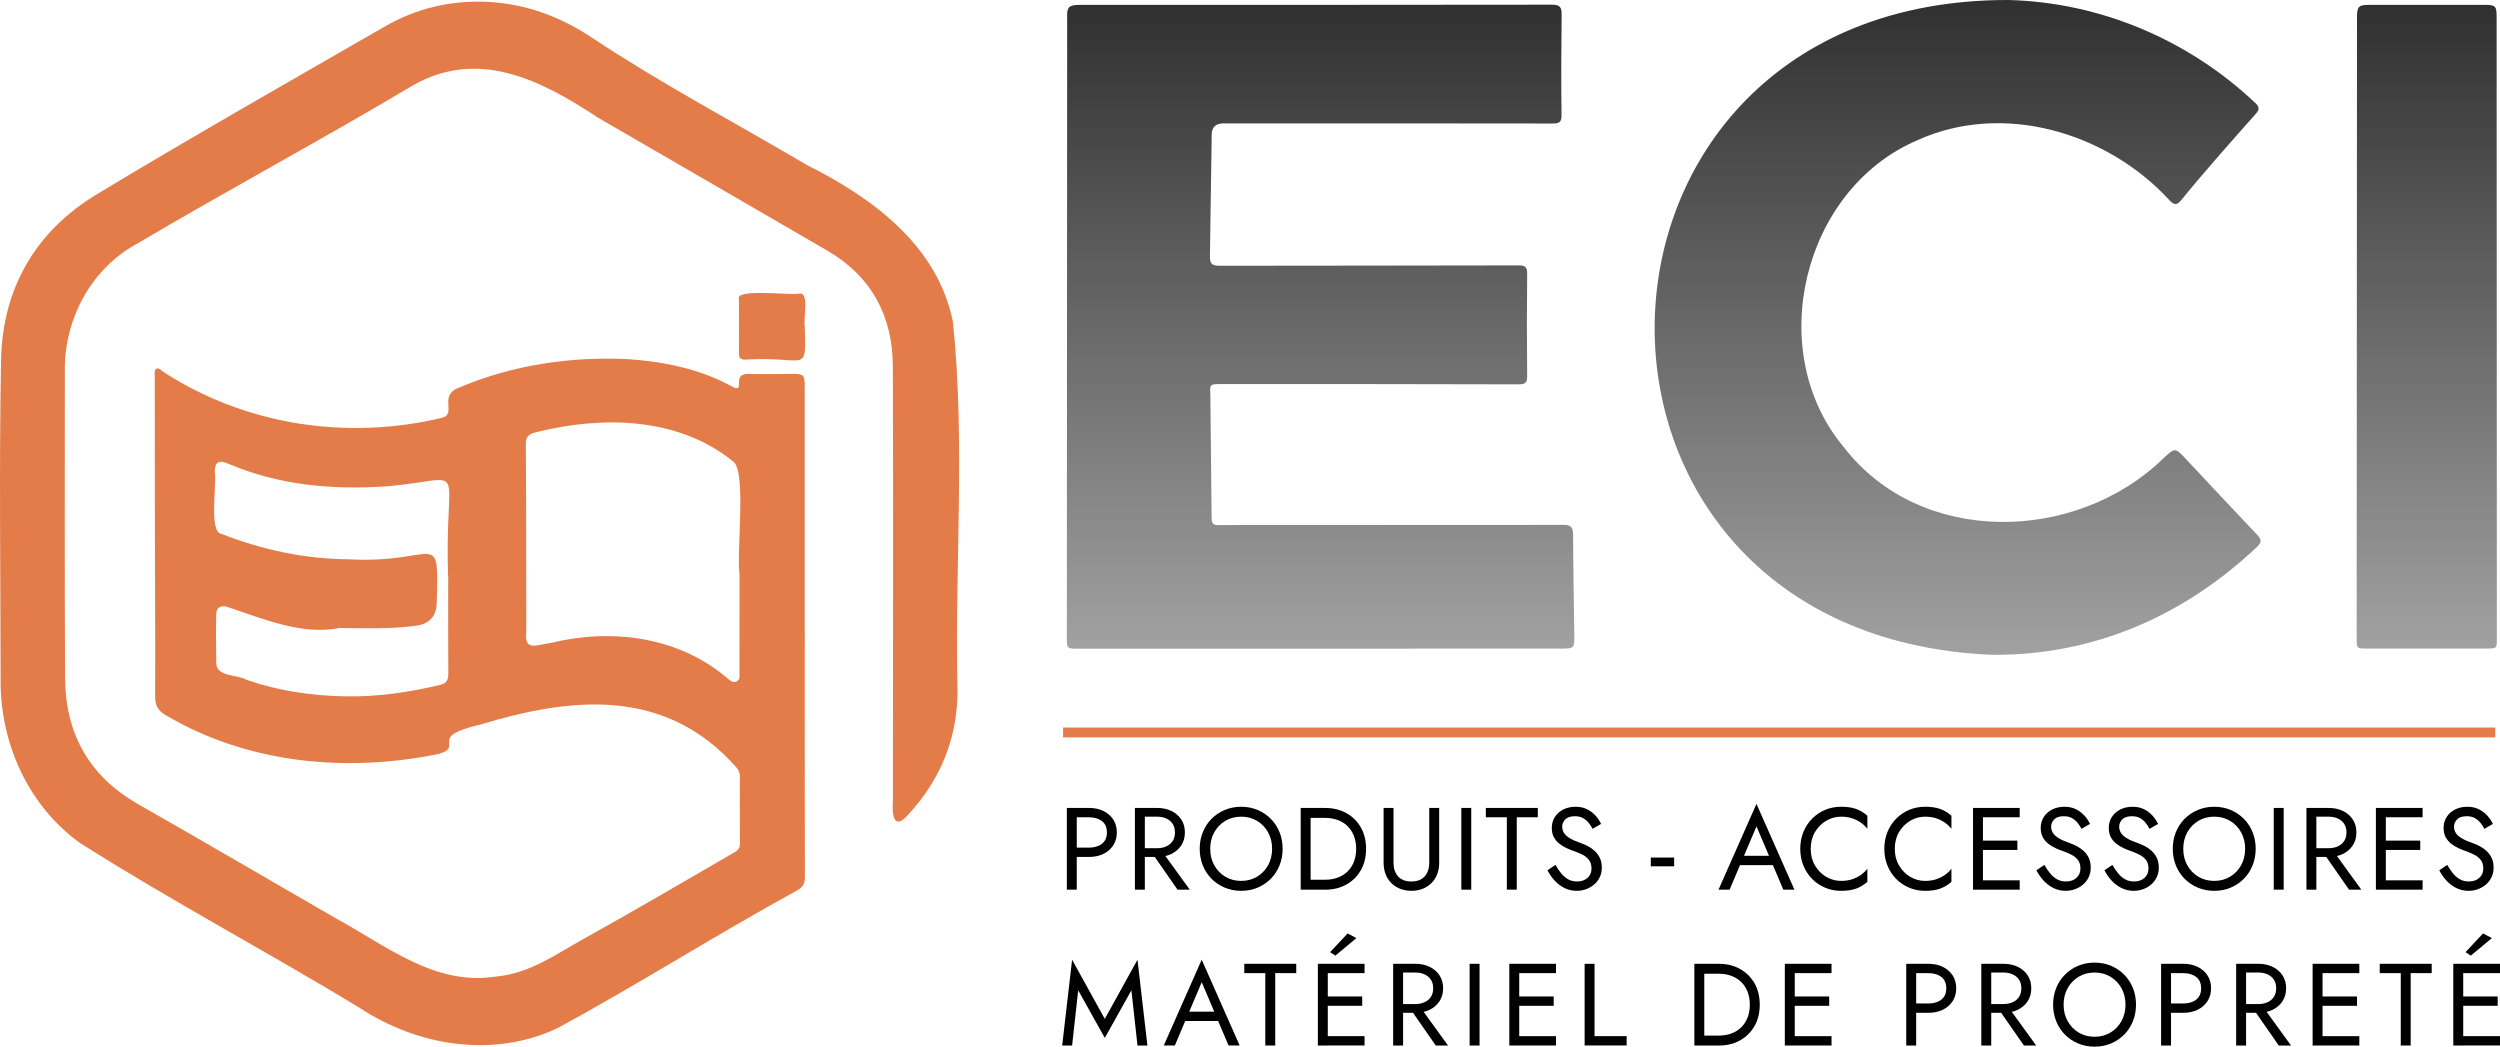 <?xml version="1.0" encoding="UTF-8"?><svg id="Calque_1" xmlns="http://www.w3.org/2000/svg" xmlns:xlink="http://www.w3.org/1999/xlink" viewBox="0 0 1135.8 475.53"><defs><style>.cls-1{fill:url(#DÃ©gradÃ©_sans_nom_63-3);}.cls-2{fill:url(#DÃ©gradÃ©_sans_nom_63-2);}.cls-3{fill:url(#DÃ©gradÃ©_sans_nom_63);}.cls-4{fill:#e47c4a;}</style><linearGradient id="DÃ©gradÃ©_sans_nom_63" x1="599.98" y1="294.71" x2="599.98" y2="2.13" gradientUnits="userSpaceOnUse"><stop offset="0" stop-color="#a1a1a1"/><stop offset="1" stop-color="#303030"/></linearGradient><linearGradient id="DÃ©gradÃ©_sans_nom_63-2" x1="889.38" y1="297.5" x2="889.38" y2="0" xlink:href="#DÃ©gradÃ©_sans_nom_63"/><linearGradient id="DÃ©gradÃ©_sans_nom_63-3" x1="1102.53" y1="294.68" x2="1102.53" y2="2.21" xlink:href="#DÃ©gradÃ©_sans_nom_63"/></defs><path class="cls-4" d="M365.62,287c0,37.15-.03,74.3.06,111.45,0,2.97-.87,4.58-3.54,6.09-36.53,19.99-71.72,42.36-108.26,62.26-29.46,14.26-64.18,8.52-90.78-9.09-41.96-25.46-85.44-48.51-126.86-74.79C12.44,365.74-.24,336.86.28,307.82c-.05-48.08-.71-96.18.2-144.24.62-32.44,15.59-58.43,43.36-75.22,43.25-26.15,87.23-51.08,131.02-76.34C188.96,3.88,204.44.17,220.67.81c17.55.69,33.58,6.54,48.19,16.25,31.53,20.95,65,38.61,97.56,57.81,29.96,15.04,59.47,36.52,66.52,71.37,5.73,55.43.7,112.04,2.1,167.83-.12,21.56-7.85,40.39-22.61,56.23-6.42,7.23-7.22-.35-6.77-6.06.02-65.97.21-131.95-.03-197.92-.08-22.8-9.73-40.81-29.83-52.49-34.67-20.16-69.38-40.24-104.09-60.35-26.73-17.65-55.73-32.31-86.31-13.39-40.8,24.25-82.64,46.67-123.48,70.84-20.19,11.08-32.31,33.26-32.46,56.16.02,46.96-.14,93.93.11,140.89.14,25.27,10.87,44.65,33.23,57.39,29.95,17.06,59.69,34.5,89.55,51.71,22.95,12.41,45.11,30.96,72.91,26.59,15.46-1.37,27.39-10.2,40.17-17.29,22.95-12.76,45.62-26.03,68.33-39.2,1.77-.99,2.43-2.21,2.42-4.16-.06-10.06-.07-20.13-.03-30.19,0-1.73-.54-3.02-1.71-4.32-32-36.03-74.11-32.12-116.1-19.35-24.78,5.67-7.1,9.78-18.86,13.33-41.97,8.65-86.97,4.48-124.25-17.61-3.32-1.93-4.76-4.26-4.75-8.31.1-29.57-.08-59.13-.14-88.7-.04-19-.03-38.01-.03-57.01-.43-3.31.98-4.78,3.72-2.02,37.45,24.39,83.93,31.39,127.17,20.87,6.28-1.98-2.29-10.45,7.85-13.81,24.17-10.2,50.83-14.09,76.97-12.69,16.37,1.2,32.26,4.5,46.82,12.54,2.27,1.25,3.05.57,2.92-1.63-.21-3.55,1.52-4.32,4.73-4.23,6.58.18,13.17-.01,19.75-.03,4.79-.01,5.37.56,5.37,5.34,0,37.27,0,74.55,0,111.82ZM335.98,260.58s-.02,0-.03,0c-1.37-10,3.33-47.24-3.02-51.05-25.02-20.13-59.2-20.64-89.09-13.23-2.6.66-4.97,1.33-4.95,5.23.21,28.44.14,56.88.22,85.32-1.12,9.46,4.83,6.05,11.3,5.21,27.67-6.77,58.26-2.72,80.25,16.27,1.2.89,2.23,2.09,3.94,1.26,1.75-.85,1.36-2.49,1.36-3.93.02-15.03.01-30.05.01-45.08ZM203.64,264.25s.03,0,.04,0c-2.35-56.37,11.16-46.77-27.79-43.31-24.9,1.68-49.2-.4-72.42-10.37-4.13-1.77-5.88-.61-5.9,3.77,1.05,5.76-2.85,27.34,3.03,28.23,18.65,7.25,37.91,11.4,57.95,11.53,39.95,2.22,40.93-15.1,39.87,19.35q0,9.57-9.46,10.85c-11.49,1.53-23.06,1.16-34.59.99-16.85,3.49-34.66-4.1-50.68-9.41-3.23-1.16-5.4-.06-5.46,3.17-.15,7.45-.08,14.9.02,22.35.29,6.28,9.69,4.94,13.95,7.53,14.32,4.93,29.11,7.11,44.17,7.43,14.69.31,29.14-1.77,43.43-5.16,3.14-.74,3.89-2.35,3.87-5.23-.08-13.91-.04-27.81-.04-41.72Z"/><path class="cls-3" d="M549.7,116.39c-.08,3.57,1.1,4.36,4.46,4.35,45.22-.1,90.45-.03,135.67-.17,3.37-.01,4.03.89,3.99,4.08-.17,15.28-.15,30.56,0,45.84.03,3.09-.48,4.14-3.95,4.13-45.1-.16-90.2-.12-135.29-.12-4.71,0-5.04.08-4.7,4.78l.59,56.15c.03,3.76,2.24,3.11,4.37,3.11l155.42-.07c3.39-.03,4.44.98,4.44,4.45.02,15.38.37,30.75.55,46.13.06,5.36-.27,5.63-5.65,5.63l-219.53.04c-5.41,0-5.39,0-5.38-5.33l.15-281.36c-.26-4.59.77-5.79,5.3-5.8,71.69-.01,143.37.01,215.06-.1,3.66,0,4.32,1.31,4.28,4.54-.16,15.15-.25,30.31-.04,45.47.05,3.46-1.04,3.99-4.13,3.98-49.82-.09-99.64-.06-149.46-.06q-5.37,0-5.37,5.3c0,.62,0,1.24,0,1.86l-.78,53.16Z"/><path class="cls-2" d="M904.93,297.49C696,288.61,703.05-.1,912.2,0c41.84.97,82.05,18.06,112.4,46.75,2.6,2.38,1.39,3.65-.08,5.33-11.34,12.84-22.79,25.6-33.58,38.9-2,2.46-3.3,2.09-5.27.04-28.32-30.89-75.67-45.06-114.74-27.23-52.06,22.37-69.69,95.79-33.32,139.26,34.92,45.44,105.61,43.65,145.18,5.27,5.36-4.99,5.35-5.06,10.27.16,10.83,11.51,21.57,23.11,32.48,34.55,2.06,2.16,1.93,3.45-.16,5.45-32.91,31.12-73.88,49.4-120.44,49.02Z"/><path class="cls-1" d="M1070.84,7.75c-.03-4.77.76-5.54,5.55-5.54,17.52,0,35.04-.01,52.56,0,4.76,0,5.32.59,5.32,5.28l.1,282.27c.05,4.88,0,4.9-4.97,4.9-18.02.01-36.03.01-54.05,0-4.68,0-4.67-.03-4.67-4.87l.15-282.05Z"/><path class="cls-4" d="M365.62,148.46c.69,22.27.77,13.11-27.14,14.92-2.18.02-2.77-.91-2.76-2.88.04-8.18.06-16.37-.02-24.55-1.97-5.1,23.51-1.61,27.61-2.59,4.56-.35,1.49,11.82,2.35,15.1h-.03Z"/><path d="M489.2,367.06v37.13h-4.51v-37.13h4.51ZM487.19,367.06h7.59c2.4,0,4.55.45,6.44,1.35,1.89.9,3.39,2.18,4.51,3.85,1.11,1.66,1.67,3.64,1.67,5.94s-.56,4.23-1.67,5.91c-1.11,1.68-2.62,2.97-4.51,3.87-1.89.9-4.04,1.35-6.44,1.35h-7.59v-4.24h7.59c2.4,0,4.36-.58,5.86-1.75,1.5-1.17,2.25-2.88,2.25-5.14s-.75-4.02-2.25-5.17c-1.5-1.15-3.46-1.72-5.86-1.72h-7.59v-4.24Z"/><path d="M520.12,367.06v37.13h-4.51v-37.13h4.51ZM518.11,367.06h7.59c2.4,0,4.55.45,6.44,1.35,1.89.9,3.39,2.18,4.51,3.85,1.11,1.66,1.67,3.64,1.67,5.94s-.56,4.23-1.67,5.91c-1.11,1.68-2.62,2.97-4.51,3.87-1.89.9-4.04,1.35-6.44,1.35h-7.59v-3.98h7.59c1.59,0,3-.28,4.22-.85,1.22-.56,2.17-1.38,2.86-2.44.69-1.06,1.03-2.35,1.03-3.87s-.35-2.81-1.03-3.87c-.69-1.06-1.64-1.87-2.86-2.44-1.22-.56-2.63-.85-4.22-.85h-7.59v-3.98ZM527.28,385.89l13.26,18.3h-5.57l-12.73-18.3h5.04Z"/><path d="M546.46,378.07c.94-2.32,2.25-4.33,3.95-6.05,1.7-1.71,3.69-3.06,5.99-4.03,2.3-.97,4.79-1.46,7.48-1.46s5.22.49,7.51,1.46c2.28.97,4.27,2.32,5.97,4.03,1.7,1.72,3.01,3.73,3.95,6.05s1.41,4.84,1.41,7.56-.47,5.2-1.41,7.53-2.25,4.36-3.95,6.07c-1.7,1.72-3.69,3.06-5.97,4.03-2.28.97-4.78,1.46-7.51,1.46s-5.18-.49-7.48-1.46c-2.3-.97-4.3-2.32-5.99-4.03-1.7-1.71-3.02-3.74-3.95-6.07-.94-2.33-1.41-4.84-1.41-7.53s.47-5.24,1.41-7.56ZM551.66,393.1c1.22,2.19,2.89,3.93,5.01,5.2,2.12,1.27,4.53,1.91,7.21,1.91s5.14-.64,7.24-1.91c2.1-1.27,3.77-3,4.99-5.2,1.22-2.19,1.83-4.68,1.83-7.48s-.61-5.29-1.83-7.48c-1.22-2.19-2.88-3.93-4.99-5.2-2.1-1.27-4.52-1.91-7.24-1.91s-5.09.64-7.21,1.91c-2.12,1.27-3.79,3.01-5.01,5.2-1.22,2.19-1.83,4.69-1.83,7.48s.61,5.29,1.83,7.48Z"/><path d="M595.44,367.06v37.13h-4.51v-37.13h4.51ZM593.42,404.19v-4.51h8.65c2.09,0,4-.33,5.73-.98,1.73-.65,3.22-1.59,4.46-2.81,1.24-1.22,2.19-2.7,2.86-4.43.67-1.73,1.01-3.68,1.01-5.83s-.34-4.1-1.01-5.83c-.67-1.73-1.63-3.21-2.86-4.43-1.24-1.22-2.72-2.16-4.46-2.81-1.73-.65-3.64-.98-5.73-.98h-8.65v-4.51h8.65c3.61,0,6.81.78,9.6,2.33,2.79,1.56,4.99,3.72,6.58,6.5,1.59,2.78,2.39,6.02,2.39,9.73s-.8,6.96-2.39,9.73c-1.59,2.78-3.78,4.94-6.58,6.5-2.79,1.56-5.99,2.33-9.6,2.33h-8.65Z"/><path d="M633.1,367.06v24.93c0,2.55.69,4.6,2.07,6.15,1.38,1.56,3.39,2.33,6.05,2.33s4.67-.78,6.05-2.33c1.38-1.56,2.07-3.61,2.07-6.15v-24.93h4.51v24.93c0,1.84-.29,3.54-.87,5.09-.58,1.56-1.43,2.9-2.55,4.03s-2.45,2.02-4,2.65c-1.56.64-3.29.95-5.2.95s-3.64-.32-5.2-.95c-1.56-.64-2.89-1.52-4-2.65-1.11-1.13-1.96-2.47-2.55-4.03-.58-1.56-.88-3.25-.88-5.09v-24.93h4.51Z"/><path d="M668.42,367.06v37.13h-4.51v-37.13h4.51Z"/><path d="M675.05,367.06h23.6v4.24h-9.55v32.88h-4.51v-32.88h-9.55v-4.24Z"/><path d="M709.34,396.87c.94,1.13,1.99,2.02,3.16,2.65,1.17.64,2.49.95,3.98.95,1.98,0,3.57-.55,4.77-1.64,1.2-1.1,1.8-2.49,1.8-4.19s-.39-2.99-1.17-3.98c-.78-.99-1.79-1.79-3.05-2.41-1.26-.62-2.59-1.18-4-1.67-.92-.32-1.94-.73-3.08-1.25-1.13-.51-2.21-1.17-3.24-1.96-1.03-.8-1.87-1.78-2.52-2.94s-.98-2.6-.98-4.3c0-1.84.46-3.48,1.38-4.93.92-1.45,2.19-2.59,3.82-3.42,1.63-.83,3.48-1.25,5.57-1.25s3.77.38,5.28,1.14c1.5.76,2.78,1.73,3.85,2.92,1.06,1.18,1.89,2.43,2.49,3.74l-3.87,2.23c-.46-.92-1.04-1.82-1.75-2.71-.71-.88-1.56-1.61-2.57-2.17-1.01-.57-2.24-.85-3.69-.85-2.02,0-3.48.49-4.4,1.46-.92.97-1.38,2.06-1.38,3.26,0,1.03.26,1.97.8,2.84.53.87,1.42,1.68,2.68,2.44,1.25.76,2.96,1.51,5.12,2.25.99.35,2.03.81,3.13,1.38,1.1.57,2.11,1.28,3.05,2.15.94.87,1.71,1.91,2.31,3.13.6,1.22.9,2.68.9,4.38s-.31,3.09-.93,4.4c-.62,1.31-1.47,2.42-2.55,3.34-1.08.92-2.3,1.63-3.66,2.12-1.36.49-2.78.74-4.27.74-2.02,0-3.88-.43-5.6-1.3-1.72-.87-3.22-2.02-4.51-3.45-1.29-1.43-2.34-2.96-3.16-4.59l3.61-2.44c.85,1.48,1.74,2.79,2.68,3.92Z"/><path d="M749.99,389.6h10.61v3.98h-10.61v-3.98Z"/><path d="M791.74,390.19l-.42.95-5.52,13.05h-5.04l17.24-38.98,17.24,38.98h-5.04l-5.41-12.73-.42-1.06-6.36-14.96-6.26,14.75ZM789.88,388.81h16.44l1.59,4.24h-19.62l1.59-4.24Z"/><path d="M824.59,393.21c1.29,2.19,2.98,3.91,5.07,5.14,2.09,1.24,4.35,1.86,6.79,1.86,1.77,0,3.39-.23,4.85-.69,1.47-.46,2.8-1.1,4-1.94,1.2-.83,2.23-1.79,3.08-2.89v5.94c-1.56,1.38-3.25,2.4-5.09,3.08s-4.12,1.01-6.84,1.01c-2.58,0-4.99-.47-7.24-1.41-2.25-.94-4.22-2.26-5.91-3.98-1.7-1.71-3.02-3.74-3.98-6.07-.95-2.33-1.43-4.88-1.43-7.64s.48-5.3,1.43-7.64c.95-2.33,2.28-4.36,3.98-6.07,1.7-1.71,3.67-3.04,5.91-3.98,2.24-.94,4.66-1.41,7.24-1.41,2.72,0,5,.34,6.84,1.01,1.84.67,3.54,1.7,5.09,3.08v5.94c-.85-1.1-1.87-2.06-3.08-2.89-1.2-.83-2.54-1.48-4-1.94-1.47-.46-3.09-.69-4.85-.69-2.44,0-4.7.62-6.79,1.86-2.09,1.24-3.77,2.94-5.07,5.12-1.29,2.17-1.94,4.71-1.94,7.61s.64,5.39,1.94,7.58Z"/><path d="M862.78,393.21c1.29,2.19,2.98,3.91,5.07,5.14,2.09,1.24,4.35,1.86,6.79,1.86,1.77,0,3.39-.23,4.85-.69,1.47-.46,2.8-1.1,4-1.94,1.2-.83,2.23-1.79,3.08-2.89v5.94c-1.56,1.38-3.25,2.4-5.09,3.08s-4.12,1.01-6.84,1.01c-2.58,0-4.99-.47-7.24-1.41-2.25-.94-4.22-2.26-5.91-3.98-1.7-1.71-3.02-3.74-3.98-6.07-.95-2.33-1.43-4.88-1.43-7.64s.48-5.3,1.43-7.64c.95-2.33,2.28-4.36,3.98-6.07,1.7-1.71,3.67-3.04,5.91-3.98,2.24-.94,4.66-1.41,7.24-1.41,2.72,0,5,.34,6.84,1.01,1.84.67,3.54,1.7,5.09,3.08v5.94c-.85-1.1-1.87-2.06-3.08-2.89-1.2-.83-2.54-1.48-4-1.94-1.47-.46-3.09-.69-4.85-.69-2.44,0-4.7.62-6.79,1.86-2.09,1.24-3.77,2.94-5.07,5.12-1.29,2.17-1.94,4.71-1.94,7.61s.64,5.39,1.94,7.58Z"/><path d="M900.89,367.06v37.13h-4.51v-37.13h4.51ZM898.87,367.06h18.72v4.24h-18.72v-4.24ZM898.87,381.91h17.66v4.24h-17.66v-4.24ZM898.87,399.95h18.72v4.24h-18.72v-4.24Z"/><path d="M931.47,396.87c.94,1.13,1.99,2.02,3.16,2.65,1.17.64,2.49.95,3.98.95,1.98,0,3.57-.55,4.77-1.64,1.2-1.1,1.8-2.49,1.8-4.19s-.39-2.99-1.17-3.98c-.78-.99-1.79-1.79-3.05-2.41-1.26-.62-2.59-1.18-4-1.67-.92-.32-1.94-.73-3.08-1.25-1.13-.51-2.21-1.17-3.24-1.96-1.03-.8-1.87-1.78-2.52-2.94s-.98-2.6-.98-4.3c0-1.84.46-3.48,1.38-4.93.92-1.45,2.19-2.59,3.82-3.42,1.63-.83,3.48-1.25,5.57-1.25s3.77.38,5.28,1.14c1.5.76,2.78,1.73,3.85,2.92,1.06,1.18,1.89,2.43,2.49,3.74l-3.87,2.23c-.46-.92-1.04-1.82-1.75-2.71-.71-.88-1.56-1.61-2.57-2.17-1.01-.57-2.24-.85-3.69-.85-2.02,0-3.48.49-4.4,1.46-.92.97-1.38,2.06-1.38,3.26,0,1.03.26,1.97.8,2.84.53.87,1.42,1.68,2.68,2.44,1.25.76,2.96,1.51,5.12,2.25.99.35,2.03.81,3.13,1.38,1.1.57,2.11,1.28,3.05,2.15.94.87,1.71,1.91,2.31,3.13.6,1.22.9,2.68.9,4.38s-.31,3.09-.93,4.4c-.62,1.31-1.47,2.42-2.55,3.34-1.08.92-2.3,1.63-3.66,2.12-1.36.49-2.78.74-4.27.74-2.02,0-3.88-.43-5.6-1.3-1.72-.87-3.22-2.02-4.51-3.45-1.29-1.43-2.34-2.96-3.16-4.59l3.61-2.44c.85,1.48,1.74,2.79,2.68,3.92Z"/><path d="M962.39,396.87c.94,1.13,1.99,2.02,3.16,2.65,1.17.64,2.49.95,3.98.95,1.98,0,3.57-.55,4.77-1.64,1.2-1.1,1.8-2.49,1.8-4.19s-.39-2.99-1.17-3.98c-.78-.99-1.79-1.79-3.05-2.41-1.26-.62-2.59-1.18-4-1.67-.92-.32-1.94-.73-3.08-1.25-1.13-.51-2.21-1.17-3.24-1.96-1.03-.8-1.87-1.78-2.52-2.94s-.98-2.6-.98-4.3c0-1.84.46-3.48,1.38-4.93.92-1.45,2.19-2.59,3.82-3.42,1.63-.83,3.48-1.25,5.57-1.25s3.77.38,5.28,1.14c1.5.76,2.78,1.73,3.85,2.92,1.06,1.18,1.89,2.43,2.49,3.74l-3.87,2.23c-.46-.92-1.04-1.82-1.75-2.71-.71-.88-1.56-1.61-2.57-2.17-1.01-.57-2.24-.85-3.69-.85-2.02,0-3.48.49-4.4,1.46-.92.97-1.38,2.06-1.38,3.26,0,1.03.26,1.97.8,2.84.53.87,1.42,1.68,2.68,2.44,1.25.76,2.96,1.51,5.12,2.25.99.35,2.03.81,3.13,1.38,1.1.57,2.11,1.28,3.05,2.15.94.87,1.71,1.91,2.31,3.13.6,1.22.9,2.68.9,4.38s-.31,3.09-.93,4.4c-.62,1.31-1.47,2.42-2.55,3.34-1.08.92-2.3,1.63-3.66,2.12-1.36.49-2.78.74-4.27.74-2.02,0-3.88-.43-5.6-1.3-1.72-.87-3.22-2.02-4.51-3.45-1.29-1.43-2.34-2.96-3.16-4.59l3.61-2.44c.85,1.48,1.74,2.79,2.68,3.92Z"/><path d="M988.54,378.07c.94-2.32,2.25-4.33,3.95-6.05,1.7-1.71,3.69-3.06,5.99-4.03,2.3-.97,4.79-1.46,7.48-1.46s5.22.49,7.51,1.46c2.28.97,4.27,2.32,5.97,4.03,1.7,1.72,3.01,3.73,3.95,6.05s1.41,4.84,1.41,7.56-.47,5.2-1.41,7.53-2.25,4.36-3.95,6.07c-1.7,1.72-3.69,3.06-5.97,4.03-2.28.97-4.78,1.46-7.51,1.46s-5.18-.49-7.48-1.46c-2.3-.97-4.3-2.32-5.99-4.03-1.7-1.71-3.02-3.74-3.95-6.07-.94-2.33-1.41-4.84-1.41-7.53s.47-5.24,1.41-7.56ZM993.73,393.1c1.22,2.19,2.89,3.93,5.01,5.2,2.12,1.27,4.53,1.91,7.21,1.91s5.14-.64,7.24-1.91c2.1-1.27,3.77-3,4.99-5.2,1.22-2.19,1.83-4.68,1.83-7.48s-.61-5.29-1.83-7.48c-1.22-2.19-2.88-3.93-4.99-5.2-2.1-1.27-4.52-1.91-7.24-1.91s-5.09.64-7.21,1.91c-2.12,1.27-3.79,3.01-5.01,5.2-1.22,2.19-1.83,4.69-1.83,7.48s.61,5.29,1.83,7.48Z"/><path d="M1037.52,367.06v37.13h-4.51v-37.13h4.51Z"/><path d="M1052.37,367.06v37.13h-4.51v-37.13h4.51ZM1050.35,367.06h7.59c2.4,0,4.55.45,6.44,1.35,1.89.9,3.39,2.18,4.51,3.85,1.11,1.66,1.67,3.64,1.67,5.94s-.56,4.23-1.67,5.91c-1.11,1.68-2.62,2.97-4.51,3.87-1.89.9-4.04,1.35-6.44,1.35h-7.59v-3.98h7.59c1.59,0,3-.28,4.22-.85,1.22-.56,2.17-1.38,2.86-2.44.69-1.06,1.03-2.35,1.03-3.87s-.35-2.81-1.03-3.87c-.69-1.06-1.64-1.87-2.86-2.44-1.22-.56-2.63-.85-4.22-.85h-7.59v-3.98ZM1059.53,385.89l13.26,18.3h-5.57l-12.73-18.3h5.04Z"/><path d="M1083.93,367.06v37.13h-4.51v-37.13h4.51ZM1081.91,367.06h18.72v4.24h-18.72v-4.24ZM1081.91,381.91h17.66v4.24h-17.66v-4.24ZM1081.91,399.95h18.72v4.24h-18.72v-4.24Z"/><path d="M1114.5,396.87c.94,1.13,1.99,2.02,3.16,2.65,1.17.64,2.49.95,3.98.95,1.98,0,3.57-.55,4.77-1.64,1.2-1.1,1.8-2.49,1.8-4.19s-.39-2.99-1.17-3.98c-.78-.99-1.79-1.79-3.05-2.41-1.26-.62-2.59-1.18-4-1.67-.92-.32-1.94-.73-3.08-1.25-1.13-.51-2.21-1.17-3.24-1.96-1.03-.8-1.87-1.78-2.52-2.94s-.98-2.6-.98-4.3c0-1.84.46-3.48,1.38-4.93.92-1.45,2.19-2.59,3.82-3.42,1.63-.83,3.48-1.25,5.57-1.25s3.77.38,5.28,1.14c1.5.76,2.78,1.73,3.85,2.92,1.06,1.18,1.89,2.43,2.49,3.74l-3.87,2.23c-.46-.92-1.04-1.82-1.75-2.71-.71-.88-1.56-1.61-2.57-2.17-1.01-.57-2.24-.85-3.69-.85-2.02,0-3.48.49-4.4,1.46-.92.97-1.38,2.06-1.38,3.26,0,1.03.26,1.97.8,2.84.53.87,1.42,1.68,2.68,2.44,1.25.76,2.96,1.51,5.12,2.25.99.35,2.03.81,3.13,1.38,1.1.57,2.11,1.28,3.05,2.15.94.87,1.71,1.91,2.31,3.13.6,1.22.9,2.68.9,4.38s-.31,3.09-.93,4.4c-.62,1.31-1.47,2.42-2.55,3.34-1.08.92-2.3,1.63-3.66,2.12-1.36.49-2.78.74-4.27.74-2.02,0-3.88-.43-5.6-1.3-1.72-.87-3.22-2.02-4.51-3.45-1.29-1.43-2.34-2.96-3.16-4.59l3.61-2.44c.85,1.48,1.74,2.79,2.68,3.92Z"/><path d="M487.08,475h-4.51l4.51-38.98,14.85,26.89,14.85-26.89,4.51,38.98h-4.51l-2.76-25.09-12.09,21.64-12.09-21.64-2.76,25.09Z"/><path d="M539.7,460.99l-.42.95-5.52,13.05h-5.04l17.24-38.98,17.24,38.98h-5.04l-5.41-12.73-.42-1.06-6.36-14.96-6.26,14.75ZM537.84,459.61h16.44l1.59,4.24h-19.62l1.59-4.24Z"/><path d="M565.31,437.87h23.6v4.24h-9.55v32.88h-4.51v-32.88h-9.55v-4.24Z"/><path d="M603.24,437.87v37.13h-4.51v-37.13h4.51ZM601.22,437.87h18.72v4.24h-18.72v-4.24ZM601.22,452.72h17.66v4.24h-17.66v-4.24ZM601.22,470.75h18.72v4.24h-18.72v-4.24ZM606.68,434.16l-2.39-1.59,7.96-8.49,3.98,2.12-9.55,7.96Z"/><path d="M637.45,437.87v37.13h-4.51v-37.13h4.51ZM635.43,437.87h7.59c2.4,0,4.55.45,6.44,1.35,1.89.9,3.39,2.18,4.51,3.85,1.11,1.66,1.67,3.64,1.67,5.94s-.56,4.23-1.67,5.91c-1.11,1.68-2.62,2.97-4.51,3.87-1.89.9-4.04,1.35-6.44,1.35h-7.59v-3.98h7.59c1.59,0,3-.28,4.22-.85,1.22-.56,2.17-1.38,2.86-2.44.69-1.06,1.03-2.35,1.03-3.87s-.35-2.81-1.03-3.87c-.69-1.06-1.64-1.87-2.86-2.44-1.22-.56-2.63-.85-4.22-.85h-7.59v-3.98ZM644.61,456.7l13.26,18.3h-5.57l-12.73-18.3h5.04Z"/><path d="M672.19,437.87v37.13h-4.51v-37.13h4.51Z"/><path d="M690.22,437.87v37.13h-4.51v-37.13h4.51ZM688.21,437.87h18.72v4.24h-18.72v-4.24ZM688.21,452.72h17.66v4.24h-17.66v-4.24ZM688.21,470.75h18.72v4.24h-18.72v-4.24Z"/><path d="M724.43,437.87v32.88h14.59v4.24h-19.09v-37.13h4.51Z"/><path d="M774.29,437.87v37.13h-4.51v-37.13h4.51ZM772.27,475v-4.51h8.65c2.09,0,4-.33,5.73-.98,1.73-.65,3.22-1.59,4.46-2.81,1.24-1.22,2.19-2.7,2.86-4.43.67-1.73,1.01-3.68,1.01-5.83s-.34-4.1-1.01-5.83c-.67-1.73-1.63-3.21-2.86-4.43-1.24-1.22-2.72-2.16-4.46-2.81-1.73-.65-3.64-.98-5.73-.98h-8.65v-4.51h8.65c3.61,0,6.81.78,9.6,2.33,2.79,1.56,4.99,3.72,6.58,6.5,1.59,2.78,2.39,6.02,2.39,9.73s-.8,6.96-2.39,9.73c-1.59,2.78-3.78,4.94-6.58,6.5-2.79,1.56-5.99,2.33-9.6,2.33h-8.65Z"/><path d="M815.39,437.87v37.13h-4.51v-37.13h4.51ZM813.38,437.87h18.72v4.24h-18.72v-4.24ZM813.38,452.72h17.66v4.24h-17.66v-4.24ZM813.38,470.75h18.72v4.24h-18.72v-4.24Z"/><path d="M870.55,437.87v37.13h-4.51v-37.13h4.51ZM868.54,437.87h7.59c2.4,0,4.55.45,6.44,1.35,1.89.9,3.39,2.18,4.51,3.85,1.11,1.66,1.67,3.64,1.67,5.94s-.56,4.23-1.67,5.91c-1.11,1.68-2.62,2.97-4.51,3.87-1.89.9-4.04,1.35-6.44,1.35h-7.59v-4.24h7.59c2.4,0,4.36-.58,5.86-1.75,1.5-1.17,2.25-2.88,2.25-5.14s-.75-4.02-2.25-5.17c-1.5-1.15-3.46-1.72-5.86-1.72h-7.59v-4.24Z"/><path d="M904.66,437.87v37.13h-4.51v-37.13h4.51ZM902.64,437.87h7.59c2.4,0,4.55.45,6.44,1.35,1.89.9,3.39,2.18,4.51,3.85,1.11,1.66,1.67,3.64,1.67,5.94s-.56,4.23-1.67,5.91c-1.11,1.68-2.62,2.97-4.51,3.87-1.89.9-4.04,1.35-6.44,1.35h-7.59v-3.98h7.59c1.59,0,3-.28,4.22-.85,1.22-.56,2.17-1.38,2.86-2.44.69-1.06,1.03-2.35,1.03-3.87s-.35-2.81-1.03-3.87c-.69-1.06-1.64-1.87-2.86-2.44-1.22-.56-2.63-.85-4.22-.85h-7.59v-3.98ZM911.82,456.7l13.26,18.3h-5.57l-12.73-18.3h5.04Z"/><path d="M934.17,448.87c.94-2.32,2.25-4.33,3.95-6.05,1.7-1.71,3.69-3.06,5.99-4.03,2.3-.97,4.79-1.46,7.48-1.46s5.22.49,7.51,1.46c2.28.97,4.27,2.32,5.97,4.03,1.7,1.72,3.01,3.73,3.95,6.05s1.41,4.84,1.41,7.56-.47,5.2-1.41,7.53-2.25,4.36-3.95,6.07c-1.7,1.72-3.69,3.06-5.97,4.03-2.28.97-4.78,1.46-7.51,1.46s-5.18-.49-7.48-1.46c-2.3-.97-4.3-2.32-5.99-4.03-1.7-1.71-3.02-3.74-3.95-6.07-.94-2.33-1.41-4.84-1.41-7.53s.47-5.24,1.41-7.56ZM939.37,463.91c1.22,2.19,2.89,3.93,5.01,5.2,2.12,1.27,4.53,1.91,7.21,1.91s5.14-.64,7.24-1.91c2.1-1.27,3.77-3,4.99-5.2,1.22-2.19,1.83-4.68,1.83-7.48s-.61-5.29-1.83-7.48c-1.22-2.19-2.88-3.93-4.99-5.2-2.1-1.27-4.52-1.91-7.24-1.91s-5.09.64-7.21,1.91c-2.12,1.27-3.79,3.01-5.01,5.2-1.22,2.19-1.83,4.69-1.83,7.48s.61,5.29,1.83,7.48Z"/><path d="M986.34,437.87v37.13h-4.51v-37.13h4.51ZM984.32,437.87h7.59c2.4,0,4.55.45,6.44,1.35,1.89.9,3.39,2.18,4.51,3.85,1.11,1.66,1.67,3.64,1.67,5.94s-.56,4.23-1.67,5.91c-1.11,1.68-2.62,2.97-4.51,3.87-1.89.9-4.04,1.35-6.44,1.35h-7.59v-4.24h7.59c2.4,0,4.36-.58,5.86-1.75,1.5-1.17,2.25-2.88,2.25-5.14s-.75-4.02-2.25-5.17c-1.5-1.15-3.46-1.72-5.86-1.72h-7.59v-4.24Z"/><path d="M1020.44,437.87v37.13h-4.51v-37.13h4.51ZM1018.42,437.87h7.59c2.4,0,4.55.45,6.44,1.35,1.89.9,3.39,2.18,4.51,3.85,1.11,1.66,1.67,3.64,1.67,5.94s-.56,4.23-1.67,5.91c-1.11,1.68-2.62,2.97-4.51,3.87-1.89.9-4.04,1.35-6.44,1.35h-7.59v-3.98h7.59c1.59,0,3-.28,4.22-.85,1.22-.56,2.17-1.38,2.86-2.44.69-1.06,1.03-2.35,1.03-3.87s-.35-2.81-1.03-3.87c-.69-1.06-1.64-1.87-2.86-2.44-1.22-.56-2.63-.85-4.22-.85h-7.59v-3.98ZM1027.6,456.7l13.26,18.3h-5.57l-12.73-18.3h5.04Z"/><path d="M1055.18,437.87v37.13h-4.51v-37.13h4.51ZM1053.17,437.87h18.72v4.24h-18.72v-4.24ZM1053.17,452.72h17.66v4.24h-17.66v-4.24ZM1053.17,470.75h18.72v4.24h-18.72v-4.24Z"/><path d="M1081.17,437.87h23.6v4.24h-9.55v32.88h-4.51v-32.88h-9.55v-4.24Z"/><path d="M1119.09,437.87v37.13h-4.51v-37.13h4.51ZM1117.08,437.87h18.72v4.24h-18.72v-4.24ZM1117.08,452.72h17.66v4.24h-17.66v-4.24ZM1117.08,470.75h18.72v4.24h-18.72v-4.24ZM1122.54,434.16l-2.39-1.59,7.96-8.49,3.98,2.12-9.55,7.96Z"/><rect class="cls-4" x="482.98" y="330.54" width="650.68" height="4.47"/></svg>